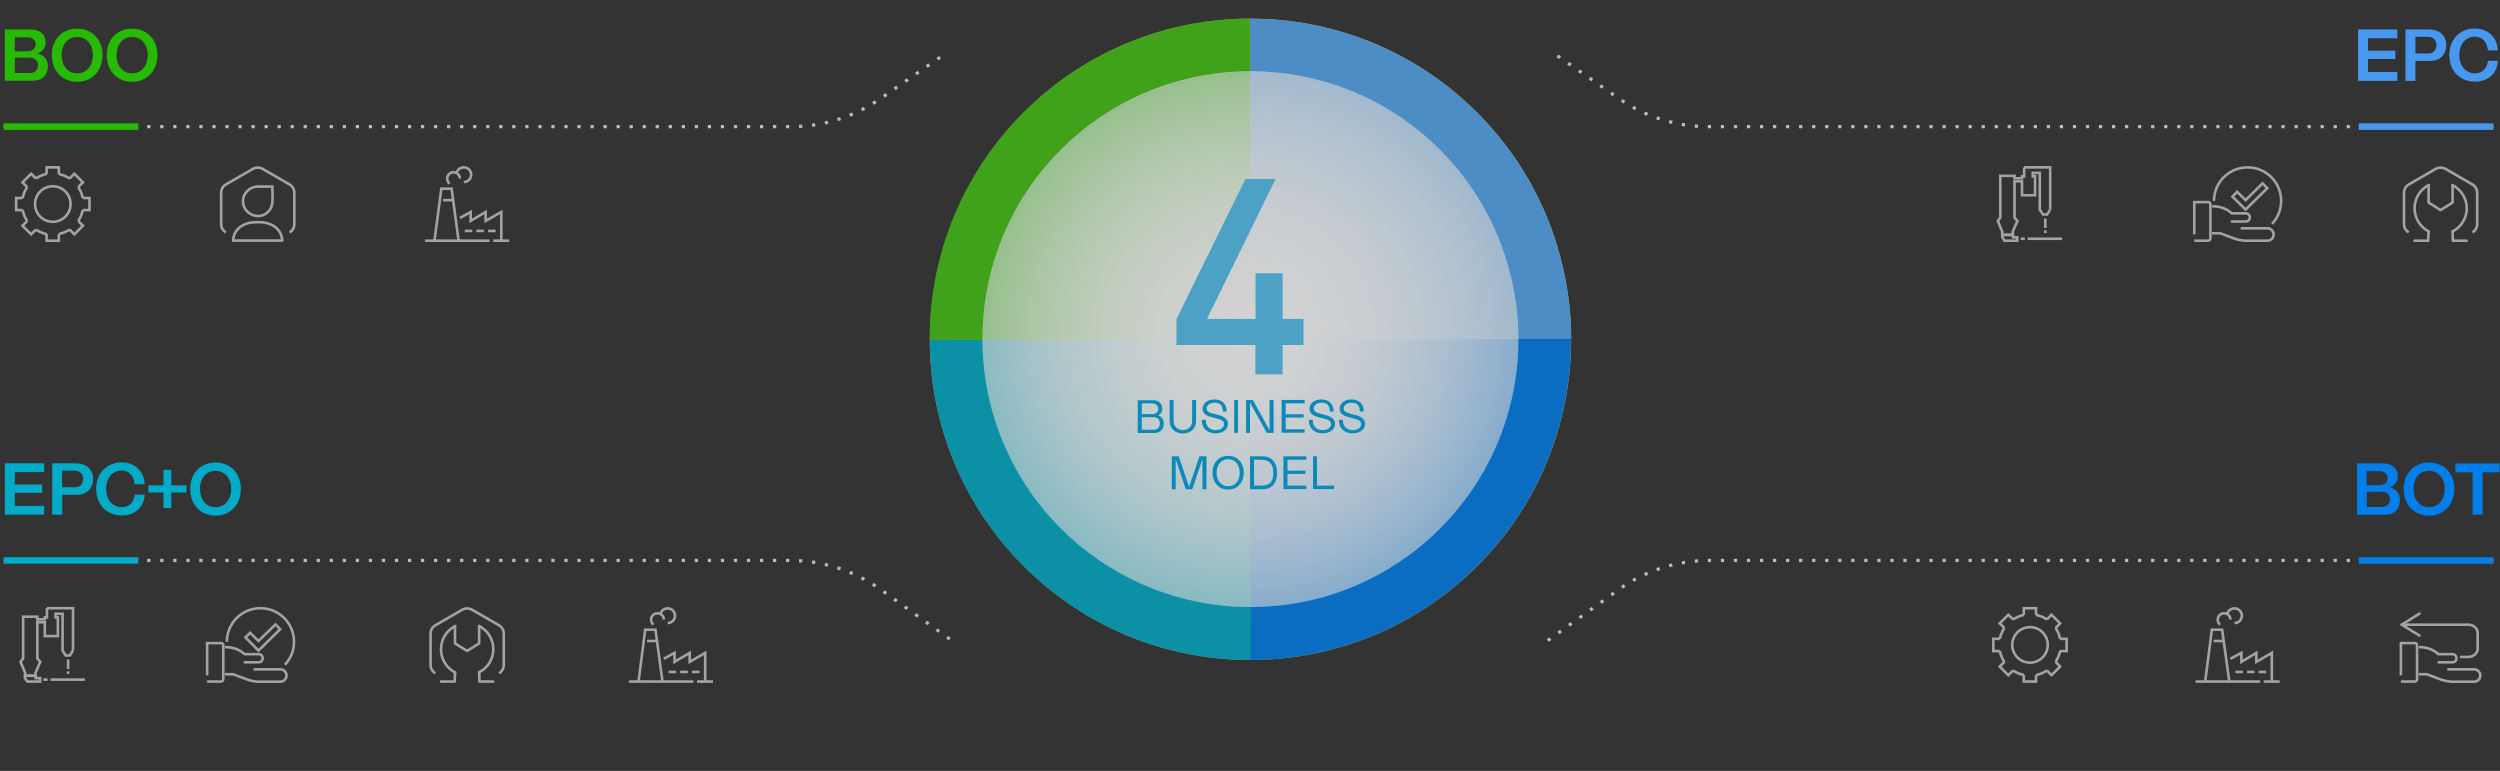 <?xml version="1.0" encoding="utf-8"?>
<!-- Generator: Adobe Illustrator 21.0.0, SVG Export Plug-In . SVG Version: 6.00 Build 0)  -->
<svg version="1.1" id="图层_1" xmlns="http://www.w3.org/2000/svg" xmlns:xlink="http://www.w3.org/1999/xlink" x="0px" y="0px"
	 viewBox="0 0 1534 473" style="enable-background:new 0 0 1534 473;" xml:space="preserve">
<rect x="0" y="0" width="1534" height="473" fill="#333333" stroke="none"/>
<style type="text/css">
	.st0{fill:none;stroke:#595959;stroke-width:0.75;stroke-miterlimit:10;}
	.st1{fill:none;}
	.st2{fill:#F9F9F9;stroke:#CACACA;stroke-width:0.75;stroke-miterlimit:10;}
	.st3{fill:#333333;}
	.st4{fill:#D4E9FB;stroke:#CACACA;stroke-width:0.75;stroke-miterlimit:10;}
	.st5{fill:#F9F9F9;}
	.st6{fill:none;stroke:url(#SVGID_1_);stroke-width:2;stroke-miterlimit:10;}
	.st7{fill:#26BB00;}
	.st8{fill:none;stroke:#BABABA;stroke-width:2;stroke-miterlimit:10;stroke-dasharray:2,6;}
	.st9{fill:none;stroke:#26BB00;stroke-width:4;stroke-miterlimit:10;}
	.st10{opacity:0.78;}
	.st11{fill:#C0D768;}
	.st12{fill:#00ABC7;}
	.st13{fill:#55A7F0;}
	.st14{opacity:0.8;fill:#26BB00;}
	.st15{fill:#007EE9;}
	.st16{fill:#FFFFFF;}
	.st17{opacity:0.53;}
	.st18{opacity:0.7;fill:url(#SVGID_2_);}
	.st19{opacity:0.7;fill:url(#SVGID_3_);}
	.st20{opacity:0.7;fill:url(#SVGID_4_);}
	.st21{opacity:0.7;fill:url(#SVGID_5_);}
	.st22{fill:#54C0EE;}
	.st23{fill:#00A1DE;}
	.st24{fill:#4798F0;}
	.st25{fill:none;stroke:#4798F0;stroke-width:4;stroke-miterlimit:10;}
	.st26{fill:none;stroke:#00ABC7;stroke-width:4;stroke-miterlimit:10;}
	.st27{fill:none;stroke:#007EE9;stroke-width:4;stroke-miterlimit:10;}
	.st28{fill:none;stroke:#A3A3A3;stroke-width:1.6;stroke-miterlimit:10;}
	.st29{fill-rule:evenodd;clip-rule:evenodd;fill:none;stroke:#A3A3A3;stroke-width:1.6;stroke-miterlimit:10;}
	.st30{fill:none;stroke:#A3A3A3;stroke-width:1.6;stroke-linecap:round;stroke-linejoin:round;stroke-miterlimit:10;}
	.st31{fill:none;stroke:#A3A3A3;stroke-width:1.6;stroke-linecap:round;stroke-miterlimit:10;}
</style>
<g>
	<path class="st7" d="M29.4,40.5c0,5.5-3.2,9-8.9,9H3V18.1h15.8c5.8,0,9.2,3.1,9.2,8c0,3.2-1.8,5.6-5.1,6.7
		C27.1,33.7,29.4,36.5,29.4,40.5z M9.1,31.5h7.7c3.1,0,5.1-1.7,5.1-4.2c0-2.7-1.9-4.4-5.3-4.4H9.1V31.5z M23.3,40.1
		c0-2.9-2-4.7-5-4.7H9.1v9.4h9C21.5,44.9,23.3,43,23.3,40.1z"/>
	<path class="st7" d="M47.4,17.6c9.2,0,15.5,6.7,15.5,16.2c0,9.6-6.4,16.4-15.5,16.4c-9.3,0-15.6-6.8-15.6-16.4
		C31.8,24.2,38,17.6,47.4,17.6z M47.4,22.7c-6.1,0-9.6,4.9-9.6,11.1c0,6.2,3.5,11.2,9.6,11.2c5.9,0,9.6-5,9.6-11.2
		C57,27.6,53.3,22.7,47.4,22.7z"/>
	<path class="st7" d="M81.1,17.6c9.2,0,15.5,6.7,15.5,16.2c0,9.6-6.4,16.4-15.5,16.4c-9.3,0-15.6-6.8-15.6-16.4
		C65.5,24.2,71.8,17.6,81.1,17.6z M81.1,22.7c-6.1,0-9.6,4.9-9.6,11.1c0,6.2,3.5,11.2,9.6,11.2c5.9,0,9.6-5,9.6-11.2
		C90.7,27.6,87,22.7,81.1,22.7z"/>
</g>
<path class="st8" d="M2.3,77.7h483.3c19.5,0,38.5-6,54.5-17.1l38.9-27"/>
<line class="st9" x1="84.9" y1="77.7" x2="2.3" y2="77.7"/>
<g class="st10">
	<path class="st11" d="M906.4,69.1c25.3,25.3,42.3,55.8,50.9,88.1c5.4,19.8,7.5,40.2,6.6,60.5c-0.9,18.2-4.3,36.3-10.2,53.7
		c-9.3,27.8-25.1,53.9-47.3,76c-7.2,7.2-14.8,13.7-22.8,19.5c-77,56.6-185.9,50.1-255.5-19.6c-76.8-76.8-76.8-201.4,0-278.3
		C705-7.8,829.5-7.8,906.4,69.1z"/>
	<path class="st12" d="M570.5,208.5l196.8-0.3l0.3,196.8c-50.5,0.1-101-19.1-139.5-57.6C589.8,309,570.5,258.8,570.5,208.5z"/>
	<path class="st13" d="M906.4,69.1c25.3,25.3,42.3,55.8,50.9,88.1c4.5,16.6,6.8,33.7,6.8,50.8l-196.8,0.3l-0.3-196.8
		C817.4,11.4,867.9,30.6,906.4,69.1z"/>
	<path class="st14" d="M766.9,11.4l0.3,196.8l-196.8,0.3c-0.1-50.5,19.1-101,57.6-139.5C666.4,30.7,716.7,11.5,766.9,11.4z"/>
	<path class="st15" d="M964,207.9c0,3.3-0.1,6.5-0.2,9.8c-0.9,18.2-4.3,36.3-10.2,53.7c-9.3,27.8-25.1,53.9-47.3,76
		c-7.2,7.2-14.8,13.7-22.8,19.5c-34.4,25.3-75.2,38-116.1,38.1l-0.3-196.8L964,207.9z"/>
	<path class="st16" d="M883.5,91.9c21.1,21.1,35.3,46.6,42.5,73.6c4.5,16.5,6.3,33.6,5.5,50.6c-0.7,15.2-3.6,30.3-8.5,44.8
		c-7.8,23.2-21,45-39.5,63.5c-6,6-12.4,11.5-19,16.3c-64.3,47.3-155.3,41.8-213.5-16.4c-64.2-64.2-64.2-168.3,0-232.5
		C715.2,27.7,819.3,27.7,883.5,91.9z"/>
	<g class="st17">
		
			<radialGradient id="SVGID_1_" cx="207.192" cy="6739.605" r="166.905" gradientTransform="matrix(0.707 -0.707 0.707 0.707 -4146.103 -4412.67)" gradientUnits="userSpaceOnUse">
			<stop  offset="0" style="stop-color:#FFFFFF;stop-opacity:0"/>
			<stop  offset="1" style="stop-color:#00ABC7"/>
		</radialGradient>
		<path style="opacity:0.7;fill:url(#SVGID_1_);" d="M602.8,208.5l164.5-0.3l0.3,164.4c-42.2,0.1-84.4-16-116.5-48.2
			C618.9,292.4,602.9,250.5,602.8,208.5z"/>
		
			<radialGradient id="SVGID_2_" cx="207.192" cy="6739.605" r="166.905" gradientTransform="matrix(0.707 -0.707 0.707 0.707 -4146.103 -4412.67)" gradientUnits="userSpaceOnUse">
			<stop  offset="0" style="stop-color:#FFFFFF;stop-opacity:0"/>
			<stop  offset="0.995" style="stop-color:#55A7F0"/>
		</radialGradient>
		<path class="st18" d="M883.5,91.9c21.1,21.1,35.3,46.6,42.5,73.6c3.8,13.9,5.6,28.1,5.7,42.4l-164.4,0.3L767,43.8
			C809.2,43.7,851.3,59.8,883.5,91.9z"/>
		
			<radialGradient id="SVGID_3_" cx="207.192" cy="6739.605" r="166.905" gradientTransform="matrix(0.707 -0.707 0.707 0.707 -4146.103 -4412.67)" gradientUnits="userSpaceOnUse">
			<stop  offset="0" style="stop-color:#FFFFFF;stop-opacity:0"/>
			<stop  offset="1" style="stop-color:#26BB00"/>
		</radialGradient>
		<path class="st19" d="M767,43.8l0.3,164.4l-164.5,0.3c-0.1-42.2,16-84.4,48.2-116.6C683,59.9,725,43.8,767,43.8z"/>
		
			<radialGradient id="SVGID_4_" cx="206.995" cy="6739.605" r="166.998" gradientTransform="matrix(0.707 -0.707 0.707 0.707 -4146.103 -4412.67)" gradientUnits="userSpaceOnUse">
			<stop  offset="0" style="stop-color:#FFFFFF;stop-opacity:0"/>
			<stop  offset="0.995" style="stop-color:#007EE9"/>
		</radialGradient>
		<path class="st20" d="M931.7,208c0,2.7,0,5.4-0.2,8.2c-0.7,15.2-3.6,30.3-8.5,44.8c-7.8,23.2-21,45-39.5,63.5
			c-6,6-12.4,11.5-19,16.3c-28.7,21.2-62.9,31.8-97,31.8l-0.3-164.4L931.7,208z"/>
	</g>
	<g>
		<g>
			<path class="st22" d="M799.8,211.7H787v18h-16.7v-18h-48.4v-16l42.3-85.9h18.5l-42.1,85.9h29.8v-28H787v28h12.8V211.7z"/>
		</g>
	</g>
	<g>
		<path class="st23" d="M714.1,259.9c0,3.5-2.2,5.8-5.9,5.8h-10.1v-20.1h9.5c3.5,0,5.6,2.1,5.6,5.3c0,1.8-1,3.2-2.6,4
			C712.7,255.4,714.1,257.3,714.1,259.9z M700.6,254.1h6.4c2.2,0,3.7-1.2,3.7-3.1c0-2.1-1.3-3.5-3.9-3.5h-6.2V254.1z M711.7,259.8
			c0-2.2-1.4-3.8-3.5-3.8h-7.6v7.7h7.2C710.4,263.7,711.7,262.1,711.7,259.8z"/>
		<path class="st23" d="M717.7,245.5h2.4v12.9c0.1,3.4,2.6,5.5,5.8,5.5c3.1,0,5.6-2.2,5.6-5.5v-12.9h2.4v13c0,4.5-3.6,7.5-8,7.5
			c-4.5,0-8.2-2.9-8.2-7.5V245.5z"/>
		<path class="st23" d="M739.9,257.7c0,4.6,3,6.2,6,6.2c2.7,0,5.2-1.3,5.2-3.7c0-2.3-2.2-2.8-6-3.8c-3.3-0.8-7.2-1.8-7.2-5.5
			c0-2.9,2.4-5.8,7.2-5.8c5.1,0,7.6,3.1,7.6,7.4h-2.4c0-3.5-1.5-5.4-5-5.4c-3.3,0-4.9,1.8-4.9,3.6c0,2.1,2.2,2.7,5.5,3.5
			s7.6,1.9,7.6,5.9c0,3.5-3.3,5.8-7.7,5.8c-4.8,0-8.4-2.8-8.4-8.3H739.9z"/>
		<path class="st23" d="M759.6,245.5v20.1h-2.3v-20.1H759.6z"/>
		<path class="st23" d="M781.5,245.5v20.1h-4.2L767,247.1v18.5h-2.4v-20.1h4.2L779,264v-18.5H781.5z"/>
		<path class="st23" d="M788.9,247.6v6.6h11v2h-11v7.2h11.6v2.1h-14.1v-20.1h14.1v2.1H788.9z"/>
		<path class="st23" d="M805.5,257.7c0,4.6,3,6.2,6,6.2c2.7,0,5.2-1.3,5.2-3.7c0-2.3-2.2-2.8-6-3.8c-3.3-0.8-7.2-1.8-7.2-5.5
			c0-2.9,2.4-5.8,7.2-5.8c5.1,0,7.6,3.1,7.6,7.4H816c0-3.5-1.5-5.4-5-5.4c-3.3,0-4.9,1.8-4.9,3.6c0,2.1,2.2,2.7,5.5,3.5
			s7.6,1.9,7.6,5.9c0,3.5-3.3,5.8-7.7,5.8c-4.8,0-8.4-2.8-8.4-8.3H805.5z"/>
		<path class="st23" d="M824,257.7c0,4.6,3,6.2,6,6.2c2.7,0,5.2-1.3,5.2-3.7c0-2.3-2.2-2.8-6-3.8c-3.3-0.8-7.2-1.8-7.2-5.5
			c0-2.9,2.4-5.8,7.2-5.8c5.1,0,7.6,3.1,7.6,7.4h-2.4c0-3.5-1.5-5.4-5-5.4c-3.3,0-4.9,1.8-4.9,3.6c0,2.1,2.2,2.7,5.5,3.5
			s7.6,1.9,7.6,5.9c0,3.5-3.3,5.8-7.7,5.8c-4.8,0-8.4-2.8-8.4-8.3H824z"/>
		<path class="st23" d="M740.2,300.2h-2.4v-18.5l-6.2,18.5h-4l-6.2-18.5v18.5H719V280h4.3l6.3,18.8l6.4-18.8h4.3V300.2z"/>
		<path class="st23" d="M753.6,279.7c5.7,0,9.6,4.3,9.6,10.3c0,6.1-3.9,10.4-9.6,10.4s-9.6-4.3-9.6-10.4
			C744,284,747.8,279.7,753.6,279.7z M753.6,281.8c-4.3,0-7.1,3.5-7.1,8.3c0,4.8,2.8,8.3,7.1,8.3c4.4,0,7.1-3.5,7.1-8.3
			C760.7,285.3,758,281.8,753.6,281.8z"/>
		<path class="st23" d="M774.5,280c6.7,0,9.1,4.6,9.1,10.2c0,5.5-2.4,10-9.1,10H767V280H774.5z M781.3,290.2c0-4.4-1.4-8.1-7.7-8.1
			h-4.1v15.9h4.1C779.9,298.1,781.3,294.6,781.3,290.2z"/>
		<path class="st23" d="M790,282.2v6.6h11v2h-11v7.2h11.6v2.1h-14.1V280h14.1v2.1H790z"/>
		<path class="st23" d="M818.6,298v2.1h-12.9V280h2.4v18H818.6z"/>
	</g>
</g>
<path class="st8" d="M1529.9,77.7h-481.8c-19.5,0-38.5-6-54.5-17.1l-38.9-27"/>
<g>
	<path class="st24" d="M1453,23.6v7.5h16.8v5.1H1453v8h18v5.4h-24.1V18.1h24.1v5.4H1453z"/>
	<path class="st24" d="M1501,27.6c0,6.1-4,9.8-9.8,9.8h-9.1v12.2h-6.1V18.1h14.7C1496.8,18.1,1501,21.8,1501,27.6z M1495,27.6
		c0-3.1-2.1-5-5.3-5h-7.6v10.2h7.8C1492.9,32.9,1495,30.8,1495,27.6z"/>
	<path class="st24" d="M1518.5,17.5c8.1,0,13.8,5.3,14.2,13.4h-6.1c-0.6-5-3.3-8.4-8.1-8.4c-5.5,0-9.5,4.6-9.5,11.3
		c0,6.7,4.1,11.2,9.6,11.2c4.6,0,7.5-3.1,8-7.7h6.1c-0.4,7.7-5.9,12.8-14,12.8c-9.3,0-15.8-6.6-15.8-16.3
		C1502.9,24.2,1509.4,17.5,1518.5,17.5z"/>
</g>
<line class="st25" x1="1529.9" y1="77.7" x2="1447.3" y2="77.7"/>
<g>
	<path class="st12" d="M9.1,289.8v7.5h16.8v5.1H9.1v8h18v5.4H3v-31.5h24.1v5.4H9.1z"/>
	<path class="st12" d="M57.1,293.8c0,6.1-4,9.8-9.8,9.8h-9.1v12.2H32v-31.5h14.7C52.9,284.3,57.1,288,57.1,293.8z M51,293.8
		c0-3.1-2.1-5-5.3-5h-7.6v10.2h7.8C49,299.1,51,297,51,293.8z"/>
	<path class="st12" d="M74.6,283.7c8.1,0,13.8,5.3,14.2,13.4h-6.1c-0.6-5-3.3-8.4-8.1-8.4c-5.5,0-9.5,4.6-9.5,11.3
		c0,6.7,4.1,11.2,9.6,11.2c4.6,0,7.5-3.1,8-7.7h6.1c-0.4,7.7-5.9,12.8-14,12.8c-9.3,0-15.8-6.6-15.8-16.3
		C59,290.5,65.5,283.7,74.6,283.7z"/>
	<path class="st12" d="M114.4,302.2h-9.3v9.5h-4.8v-9.5H91v-4.4h9.3v-9.5h4.8v9.5h9.3V302.2z"/>
	<path class="st12" d="M132.3,283.8c9.2,0,15.5,6.7,15.5,16.2c0,9.6-6.4,16.4-15.5,16.4c-9.3,0-15.6-6.8-15.6-16.4
		C116.7,290.5,123,283.8,132.3,283.8z M132.3,288.9c-6.1,0-9.6,4.9-9.6,11.1c0,6.2,3.5,11.2,9.6,11.2c5.9,0,9.6-5,9.6-11.2
		C141.9,293.9,138.2,288.9,132.3,288.9z"/>
</g>
<path class="st8" d="M2.3,343.9h482.5c20,0,39.5,6.3,55.7,17.9l43.6,31.3"/>
<path class="st8" d="M1529.9,343.9h-481c-20,0-39.5,6.3-55.7,17.9l-43.6,31.3"/>
<g>
	<path class="st15" d="M1472.6,306.8c0,5.5-3.2,9-8.9,9h-17.4v-31.5h15.8c5.8,0,9.2,3.1,9.2,8c0,3.2-1.8,5.6-5.1,6.7
		C1470.2,299.9,1472.6,302.8,1472.6,306.8z M1452.2,297.7h7.7c3.1,0,5.1-1.7,5.1-4.2c0-2.7-1.9-4.4-5.3-4.4h-7.6V297.7z
		 M1466.5,306.4c0-2.9-2-4.7-5-4.7h-9.2v9.4h9C1464.6,311.1,1466.5,309.2,1466.5,306.4z"/>
	<path class="st15" d="M1490.5,283.8c9.2,0,15.5,6.7,15.5,16.2c0,9.6-6.4,16.4-15.5,16.4c-9.3,0-15.6-6.8-15.6-16.4
		C1474.9,290.5,1481.2,283.8,1490.5,283.8z M1490.5,288.9c-6.1,0-9.6,4.9-9.6,11.1c0,6.2,3.5,11.2,9.6,11.2c5.9,0,9.6-5,9.6-11.2
		C1500.1,293.9,1496.4,288.9,1490.5,288.9z"/>
	<path class="st15" d="M1533.8,289.8h-10.5v26h-6.1v-26h-10.6v-5.4h27.2V289.8z"/>
</g>
<line class="st26" x1="84.9" y1="343.9" x2="2.3" y2="343.9"/>
<line class="st27" x1="1529.9" y1="343.9" x2="1447.3" y2="343.9"/>
<g>
	<polyline class="st28" points="266.6,147.7 270.8,115.8 277.1,115.8 281.4,147.7 	"/>
	<line class="st28" x1="260.8" y1="147.7" x2="300.4" y2="147.7"/>
	<line class="st28" x1="302.6" y1="147.7" x2="312.4" y2="147.7"/>
	<polyline class="st28" points="282.2,133.7 288.8,130.1 288.8,135.5 298,130.1 298,135.5 307.6,130.1 307.6,147.4 	"/>
	<line class="st28" x1="285.2" y1="141.7" x2="289.8" y2="141.7"/>
	<line class="st28" x1="292.3" y1="141.7" x2="296.9" y2="141.7"/>
	<line class="st28" x1="299.5" y1="141.7" x2="304.1" y2="141.7"/>
	<line class="st28" x1="271.9" y1="122.8" x2="278" y2="122.8"/>
	<path class="st28" d="M275.9,112.7c-0.9-0.7-1.5-1.8-1.5-3.1c0-2.1,1.7-3.9,3.9-3.9c2.1,0,3.9,1.7,3.9,3.9"/>
	<path class="st28" d="M280.1,106.3c0.4-2.1,2.3-3.6,4.5-3.6c2.5,0,4.5,2,4.5,4.5c0,2.5-2,4.5-4.5,4.5"/>
</g>
<g>
	<polyline class="st28" points="391.8,418.2 395.9,386.4 402.2,386.4 406.5,418.2 	"/>
	<line class="st28" x1="385.9" y1="418.2" x2="425.5" y2="418.2"/>
	<line class="st28" x1="427.7" y1="418.2" x2="437.5" y2="418.2"/>
	<polyline class="st28" points="407.3,404.2 413.9,400.6 413.9,406.1 423.2,400.6 423.2,406.1 432.7,400.6 432.7,417.9 	"/>
	<line class="st28" x1="410.3" y1="412.3" x2="414.9" y2="412.3"/>
	<line class="st28" x1="417.4" y1="412.3" x2="422.1" y2="412.3"/>
	<line class="st28" x1="424.6" y1="412.3" x2="429.2" y2="412.3"/>
	<line class="st28" x1="397" y1="393.3" x2="403.1" y2="393.3"/>
	<path class="st28" d="M401,383.3c-0.9-0.7-1.5-1.8-1.5-3.1c0-2.1,1.7-3.9,3.9-3.9s3.9,1.7,3.9,3.9"/>
	<path class="st28" d="M405.2,376.9c0.4-2.1,2.3-3.6,4.5-3.6c2.5,0,4.5,2,4.5,4.5s-2,4.5-4.5,4.5"/>
</g>
<g>
	<polyline class="st28" points="1353.1,418.2 1357.2,386.4 1363.5,386.4 1367.9,418.2 	"/>
	<line class="st28" x1="1347.2" y1="418.2" x2="1386.8" y2="418.2"/>
	<line class="st28" x1="1389" y1="418.2" x2="1398.8" y2="418.2"/>
	<polyline class="st28" points="1368.6,404.2 1375.3,400.6 1375.3,406.1 1384.5,400.6 1384.5,406.1 1394,400.6 1394,417.9 	"/>
	<line class="st28" x1="1371.6" y1="412.3" x2="1376.2" y2="412.3"/>
	<line class="st28" x1="1378.8" y1="412.3" x2="1383.4" y2="412.3"/>
	<line class="st28" x1="1385.9" y1="412.3" x2="1390.5" y2="412.3"/>
	<line class="st28" x1="1358.3" y1="393.3" x2="1364.4" y2="393.3"/>
	<path class="st28" d="M1362.3,383.3c-0.9-0.7-1.5-1.8-1.5-3.1c0-2.1,1.7-3.9,3.9-3.9c2.1,0,3.9,1.7,3.9,3.9"/>
	<path class="st28" d="M1366.6,376.9c0.4-2.1,2.3-3.6,4.5-3.6c2.5,0,4.5,2,4.5,4.5s-2,4.5-4.5,4.5"/>
</g>
<g>
	<g>
		<path class="st28" d="M149.1,122.9c0.3-4.5,4.1-8.2,8.6-8.4c0.6,0,1.2,0,1.8,0c0.5,0,1,0,1.5,0c0.5,0,1,0,1.6,0l4.5,0
			c0,1,0,2,0.1,3c0.1,2.7,0.1,5.2-0.2,7.6c-0.7,4.6-5.1,8-9.6,7.4C152.4,131.9,148.8,127.8,149.1,122.9z M173.1,147.6
			c-3.4,0-6.8,0-10.2,0h-4.7l-14.7,0c-0.2,0-0.3,0-0.4,0c0-0.1,0-0.3,0-0.5c0.3-3.4,1.8-6,4.5-8c2.1-1.5,4.5-2.4,7.3-2.6
			c3.2-0.3,6.9-0.4,10.4,0.9c3,1.1,5,2.7,6.4,5.1c0.8,1.5,1.3,3,1.5,4.8c0,0.1,0,0.2,0,0.3C173.2,147.6,173.1,147.6,173.1,147.6z"/>
	</g>
	<path class="st28" d="M177.7,142.6c1.8-1,2.9-3,2.9-5.1l0-19.2c0-2.1-1.1-4-2.9-5.1l-16.6-9.6c-1.8-1-4.1-1-5.9,0l-16.6,9.6
		c-1.8,1-2.9,3-2.9,5.1l0,19.2c0,2.1,1.1,4,2.9,5.1"/>
</g>
<g>
	<g>
		<circle class="st28" cx="32.4" cy="125.2" r="10.9"/>
		<path class="st28" d="M36.1,106.8c2.4,0.5,4.7,1.4,6.7,2.8"/>
		<path class="st28" d="M13.9,121.5c0.5-2.4,1.4-4.7,2.8-6.7"/>
		<path class="st28" d="M22,140.9c2,1.3,4.2,2.3,6.7,2.8"/>
		<path class="st28" d="M48,135.6c1.3-2,2.3-4.2,2.8-6.7"/>
		<path class="st28" d="M48,114.8c1.3,2,2.3,4.2,2.8,6.7"/>
		<path class="st28" d="M36.1,143.6c2.4-0.5,4.7-1.4,6.7-2.8"/>
		<path class="st28" d="M13.9,128.9c0.5,2.4,1.4,4.7,2.8,6.7"/>
		<path class="st28" d="M22,109.5c2-1.3,4.2-2.3,6.7-2.8"/>
		<polyline class="st28" points="36.1,143.6 36.1,147.7 28.6,147.7 28.6,143.6 		"/>
		<polyline class="st28" points="28.6,106.8 28.6,102.7 36.1,102.7 36.1,106.8 		"/>
		<polyline class="st28" points="50.8,121.5 54.9,121.5 54.9,128.9 50.8,128.9 		"/>
		<polyline class="st28" points="13.9,128.9 9.9,128.9 9.9,121.5 13.9,121.5 		"/>
		<polyline class="st28" points="16.7,135.6 13.8,138.5 19.1,143.8 22,140.9 		"/>
		<polyline class="st28" points="42.8,109.5 45.6,106.6 50.9,111.9 48,114.8 		"/>
		<polyline class="st28" points="48,135.6 50.9,138.5 45.6,143.8 42.8,140.9 		"/>
		<polyline class="st28" points="16.7,114.8 13.8,111.9 19.1,106.6 22,109.5 		"/>
	</g>
</g>
<g>
	<g>
		<circle class="st28" cx="1245.6" cy="395.7" r="10.9"/>
		<path class="st28" d="M1249.3,377.3c2.4,0.5,4.7,1.4,6.7,2.8"/>
		<path class="st28" d="M1227.1,392c0.5-2.4,1.4-4.7,2.8-6.7"/>
		<path class="st28" d="M1235.2,411.4c2,1.3,4.2,2.3,6.7,2.8"/>
		<path class="st28" d="M1261.3,406.1c1.3-2,2.3-4.2,2.8-6.7"/>
		<path class="st28" d="M1261.3,385.3c1.3,2,2.3,4.2,2.8,6.7"/>
		<path class="st28" d="M1249.3,414.2c2.4-0.5,4.7-1.4,6.7-2.8"/>
		<path class="st28" d="M1227.1,399.5c0.5,2.4,1.4,4.7,2.8,6.7"/>
		<path class="st28" d="M1235.2,380.1c2-1.3,4.2-2.3,6.7-2.8"/>
		<polyline class="st28" points="1249.3,414.2 1249.3,418.2 1241.8,418.2 1241.8,414.2 		"/>
		<polyline class="st28" points="1241.8,377.3 1241.8,373.2 1249.3,373.2 1249.3,377.3 		"/>
		<polyline class="st28" points="1264,392 1268.1,392 1268.1,399.5 1264,399.5 		"/>
		<polyline class="st28" points="1227.1,399.5 1223.1,399.5 1223.1,392 1227.1,392 		"/>
		<polyline class="st28" points="1229.9,406.1 1227,409 1232.3,414.3 1235.2,411.4 		"/>
		<polyline class="st28" points="1256,380.1 1258.8,377.2 1264.1,382.5 1261.3,385.3 		"/>
		<polyline class="st28" points="1261.3,406.1 1264.1,409 1258.8,414.3 1256,411.4 		"/>
		<polyline class="st28" points="1229.9,385.3 1227,382.5 1232.3,377.2 1235.2,380.1 		"/>
	</g>
</g>
<g>
	<g>
		<polyline class="st29" points="1242,102.7 1242,108.2 1240.7,108.2 1240.7,109.4 1236.1,109.4 1236.1,107.9 1227.4,107.9 
			1227.4,133.5 1225.9,135.6 1228.6,142.2 1228.6,144.1 1235,144.1 1235,142.2 1237.9,135.6 1236.1,133.5 1236.1,111.3 
			1240.7,111.3 1240.7,119.8 1248.7,119.8 1248.7,108.2 1247.3,108.2 1247.3,106.1 1251.6,106.1 1251.6,128.6 1253.6,131.6 
			1256.1,131.6 1258,128.6 		"/>
		<polygon class="st29" points="1235.2,144.2 1228.6,144.1 1228.6,145.6 1230,147.7 1237.8,147.7 1237.8,145.6 1235.2,145.6 		"/>
	</g>
	<line class="st29" x1="1255" y1="134.1" x2="1255" y2="139.9"/>
	<line class="st29" x1="1255" y1="141.3" x2="1255" y2="143"/>
	<line class="st29" x1="1242.4" y1="146.5" x2="1239.9" y2="146.5"/>
	<line class="st29" x1="1244.2" y1="146.5" x2="1265.3" y2="146.5"/>
	<polyline class="st29" points="1258,128.6 1258,102.7 1242,102.7 	"/>
</g>
<g>
	<g>
		<polyline class="st29" points="28.8,373.2 28.8,378.8 27.5,378.8 27.5,380 22.9,380 22.9,378.4 14.2,378.4 14.2,404 12.6,406.1 
			15.4,412.8 15.4,414.6 21.8,414.6 21.8,412.8 24.7,406.1 22.9,404 22.9,381.8 27.5,381.8 27.5,390.3 35.5,390.3 35.5,378.8 
			34.1,378.8 34.1,376.6 38.4,376.6 38.4,399.2 40.3,402.2 42.9,402.2 44.8,399.1 		"/>
		<polygon class="st29" points="21.9,414.7 15.3,414.7 15.3,416.1 16.8,418.2 24.6,418.2 24.6,416.1 21.9,416.1 		"/>
	</g>
	<line class="st29" x1="41.8" y1="404.7" x2="41.8" y2="410.5"/>
	<line class="st29" x1="41.8" y1="411.9" x2="41.8" y2="413.6"/>
	<line class="st29" x1="29.2" y1="417" x2="26.6" y2="417"/>
	<line class="st29" x1="31" y1="417" x2="52.1" y2="417"/>
	<polyline class="st29" points="44.8,399.1 44.8,373.2 28.8,373.2 	"/>
</g>
<g>
	<g>
		<path class="st28" d="M1357.3,143.1h5l8.8,3.3c2.3,0.8,4.7,1.3,7.1,1.3h13.1c2.1,0,3.8-1.7,3.8-3.8l0,0c0-2.1-1.7-3.8-3.8-3.8
			h-16.4"/>
		<path class="st28" d="M1368.9,135.9h9.1c1.4,0,2.5-1.1,2.5-2.5l0,0c0-1.4-1.1-2.5-2.5-2.5h-8.6l0,0c-3.1-2.8-7.1-4.3-11.2-4.3
			h-0.8"/>
		<path class="st28" d="M1346.4,147.7l8.5,0c0.8,0,1.4-0.6,1.4-1.4v-20.9c0-0.8-0.6-1.4-1.4-1.4h-8.5v19.8"/>
	</g>
	<path class="st28" d="M1358.5,123.3c0-11.4,9.2-20.6,20.6-20.6s20.6,9.2,20.6,20.6c0,5.5-2.1,10.4-5.6,14.1"/>
	<polygon class="st28" points="1369.8,120.6 1377.9,128.6 1391.2,115.5 1388.3,112.5 1377.9,122.8 1372.7,117.7 	"/>
</g>
<g>
	<g>
		<path class="st28" d="M138,413.7h5l8.8,3.3c2.3,0.8,4.7,1.3,7.1,1.3H172c2.1,0,3.8-1.7,3.8-3.8l0,0c0-2.1-1.7-3.8-3.8-3.8h-16.4"
			/>
		<path class="st28" d="M149.6,406.4h9.1c1.4,0,2.5-1.1,2.5-2.5l0,0c0-1.4-1.1-2.5-2.5-2.5h-8.6l0,0c-3.1-2.8-7.1-4.3-11.2-4.3H138"
			/>
		<path class="st28" d="M127.1,418.2l8.5,0c0.8,0,1.4-0.6,1.4-1.4V396c0-0.8-0.6-1.4-1.4-1.4h-8.5v19.8"/>
	</g>
	<path class="st28" d="M139.2,393.8c0-11.4,9.2-20.6,20.6-20.6c11.4,0,20.6,9.2,20.6,20.6c0,5.5-2.1,10.4-5.6,14.1"/>
	<polygon class="st28" points="150.6,391.1 158.6,399.2 171.9,386.1 169.1,383.1 158.6,393.3 153.5,388.3 	"/>
</g>
<g>
	<g>
		<path class="st28" d="M1517.1,142.6c1.8-1,2.9-3,2.9-5.1v-19.2c0-2.1-1.1-4-2.9-5.1l-16.6-9.6c-1.8-1-4.1-1-5.9,0l-16.6,9.6
			c-1.8,1-2.9,3-2.9,5.1l0,19.2c0,2.1,1.1,4,2.9,5.1"/>
	</g>
	<g>
		<path class="st30" d="M1490.2,142c-5.1-2.7-8.6-8-8.6-14.2c0-6.2,3.5-11.6,8.6-14.2"/>
		<path class="st30" d="M1504.9,113.6c5.1,2.7,8.7,8,8.7,14.2c0,6.2-3.5,11.6-8.7,14.2"/>
		<polyline class="st30" points="1504.9,113.6 1504.9,124.3 1497.5,128.9 1490.2,124.3 1490.2,113.6 		"/>
		<polyline class="st30" points="1481.5,147.7 1489.9,147.7 1490.2,142 		"/>
		<polyline class="st30" points="1504.9,142 1505.1,147.7 1513.5,147.7 		"/>
	</g>
</g>
<g>
	<g>
		<path class="st28" d="M306.2,413.1c1.8-1,2.9-3,2.9-5.1l0-19.2c0-2.1-1.1-4-2.9-5.1l-16.6-9.6c-1.8-1-4.1-1-5.9,0l-16.6,9.6
			c-1.8,1-2.9,3-2.9,5.1l0,19.2c0,2.1,1.1,4,2.9,5.1"/>
	</g>
	<g>
		<path class="st30" d="M279.2,412.6c-5.1-2.7-8.6-8-8.6-14.2c0-6.2,3.5-11.6,8.6-14.2"/>
		<path class="st30" d="M294,384.1c5.1,2.7,8.7,8,8.7,14.2c0,6.2-3.5,11.6-8.7,14.2"/>
		<polyline class="st30" points="294,384.1 294,394.8 286.6,399.4 279.2,394.8 279.2,384.1 		"/>
		<polyline class="st30" points="270.6,418.2 279,418.2 279.2,412.6 		"/>
		<polyline class="st30" points="294,412.6 294.2,418.2 302.6,418.2 		"/>
	</g>
</g>
<g>
	<g>
		<g>
			<path class="st28" d="M1484.1,413.7h5l8.8,3.3c2.3,0.8,4.7,1.3,7.1,1.3h13.1c2.1,0,3.8-1.7,3.8-3.8l0,0c0-2.1-1.7-3.8-3.8-3.8
				h-16.4"/>
			<path class="st28" d="M1495.7,406.4h9.1c1.4,0,2.5-1.1,2.5-2.5l0,0c0-1.4-1.1-2.5-2.5-2.5h-8.6l0,0c-3.1-2.8-7.1-4.3-11.2-4.3
				h-0.8"/>
			<path class="st28" d="M1473.2,418.2l8.5,0c0.8,0,1.4-0.6,1.4-1.4V396c0-0.8-0.6-1.4-1.4-1.4h-8.5v19.8"/>
		</g>
	</g>
	<path class="st31" d="M1473.7,383.3h40.9c3.1,0,5.7,2.3,5.7,5.1v9.6c0,2.8-2.6,5.1-5.7,5.1h-4.5"/>
	<line class="st31" x1="1484.6" y1="376.5" x2="1473.7" y2="383.3"/>
	<line class="st31" x1="1484.6" y1="390" x2="1473.7" y2="383.3"/>
</g>
</svg>
